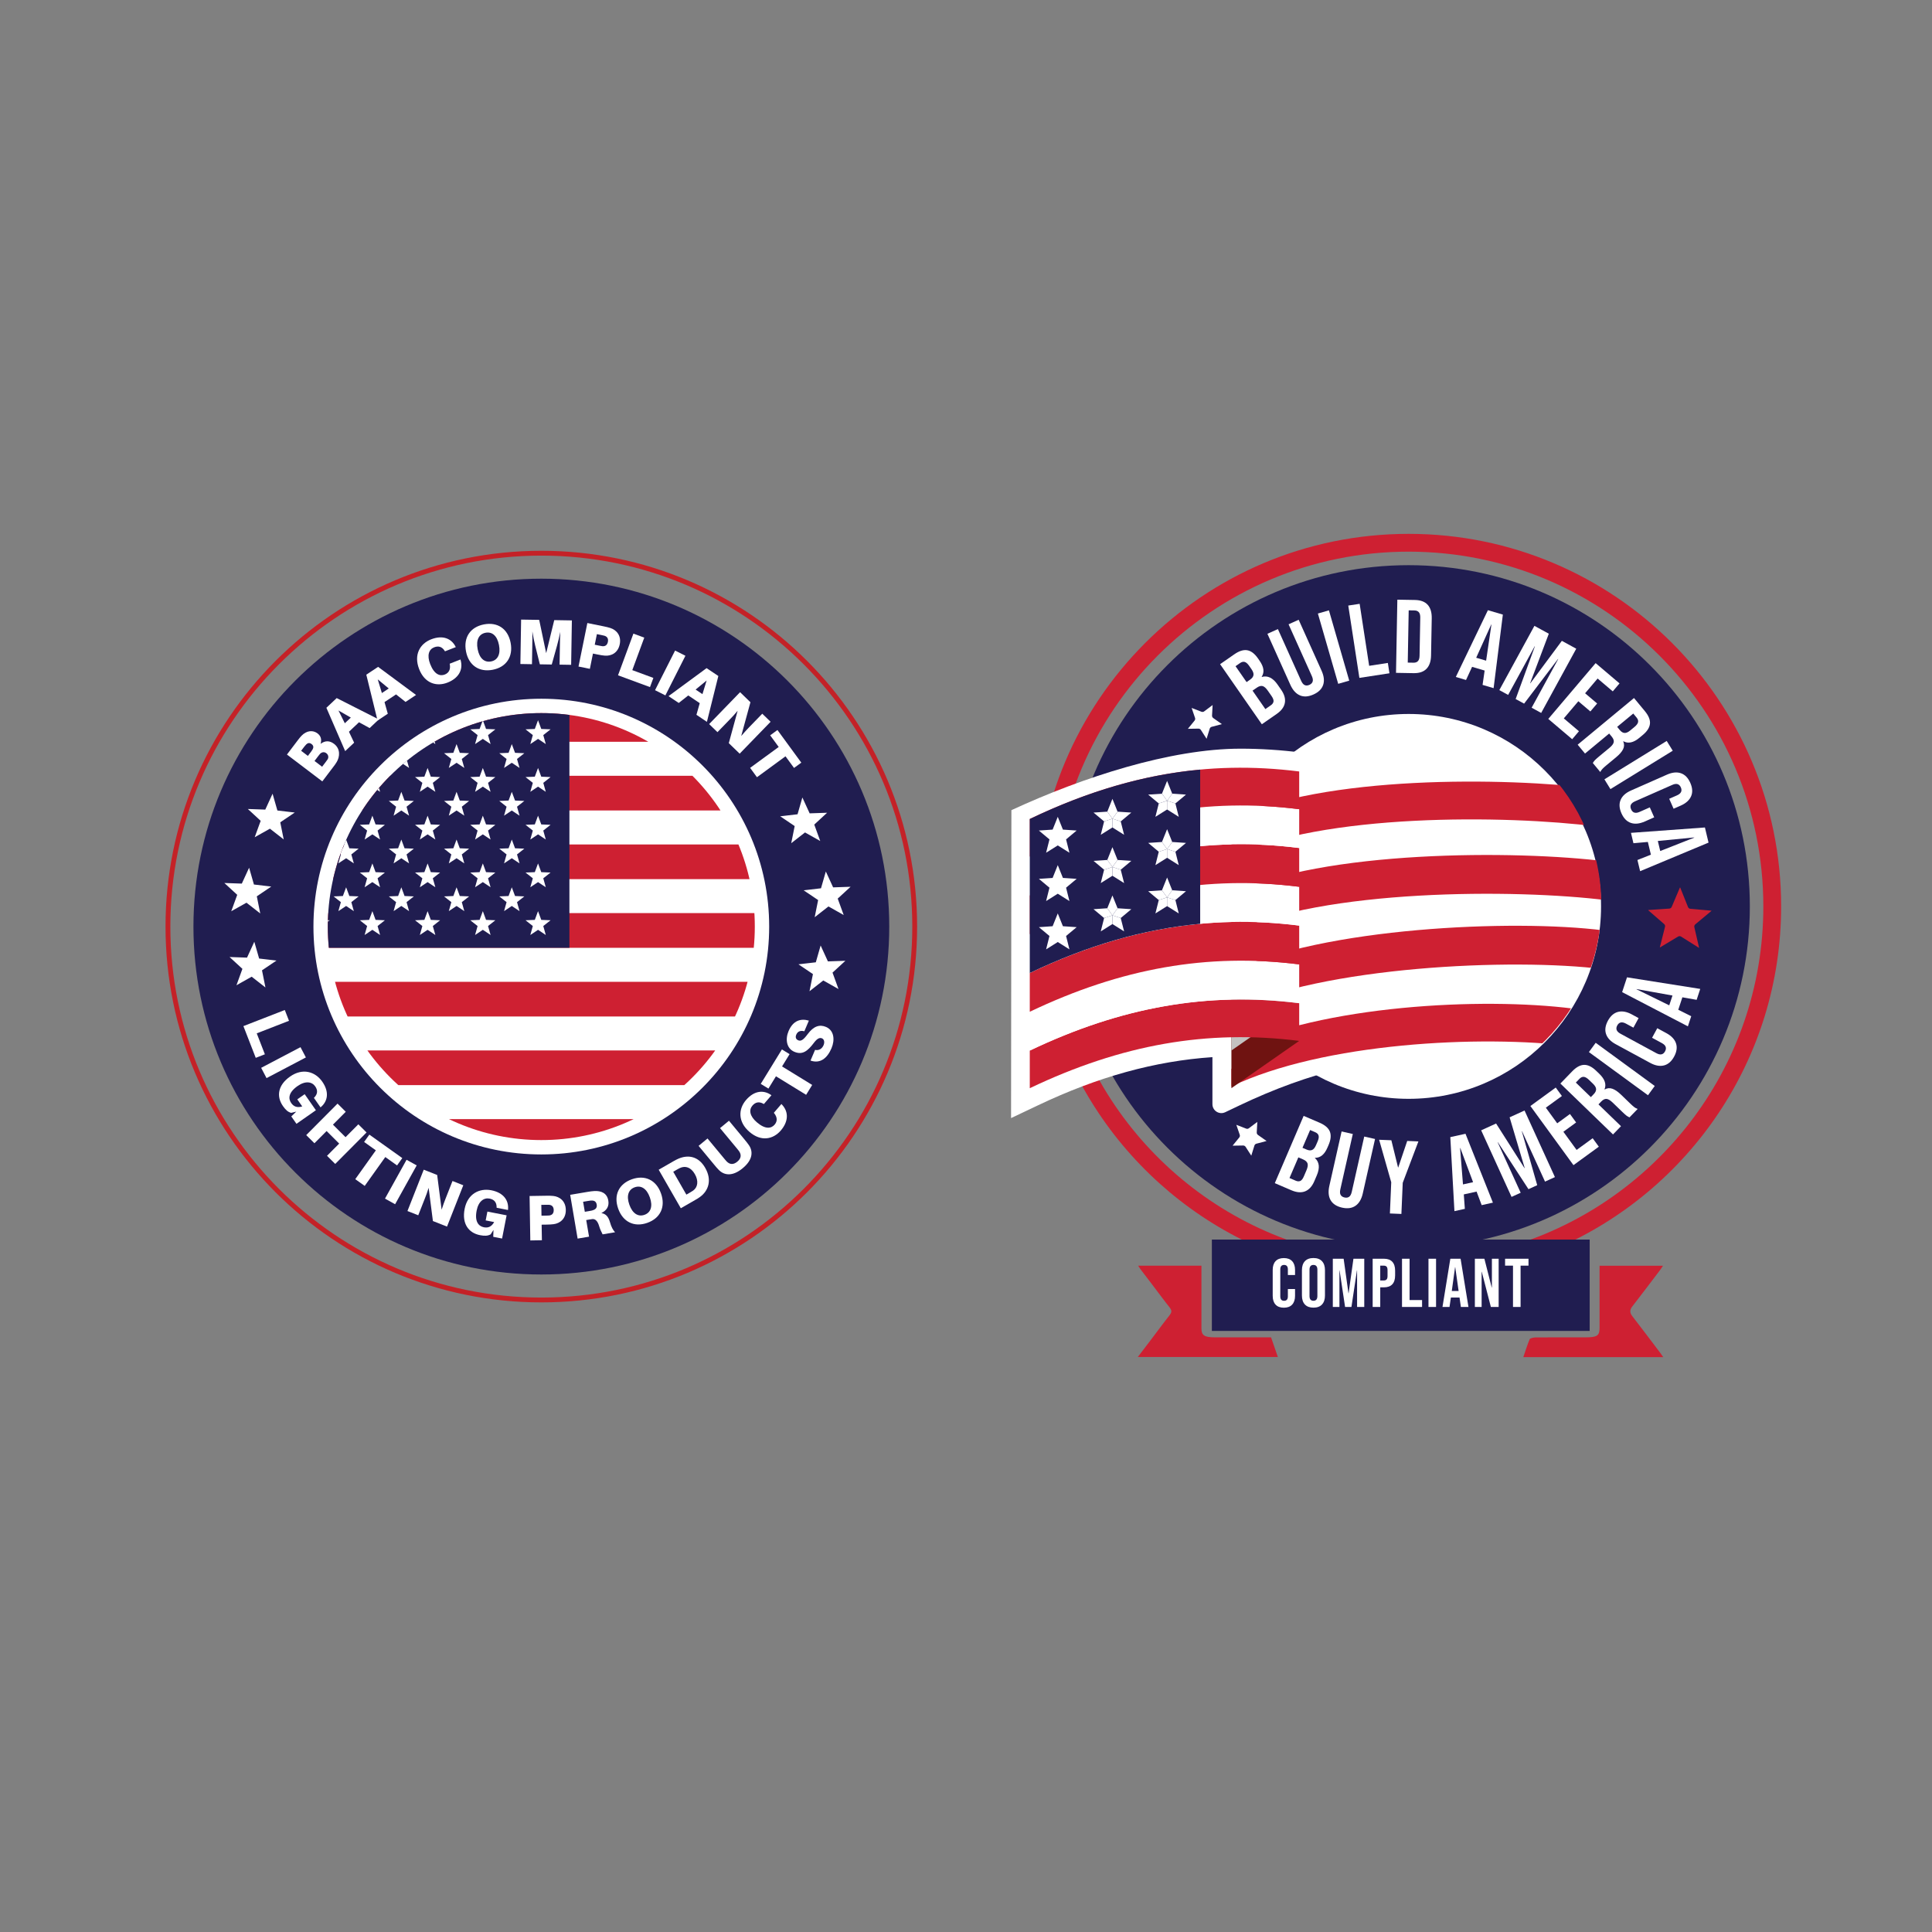 <?xml version="1.0" encoding="UTF-8"?>
<svg xmlns="http://www.w3.org/2000/svg" version="1.1" xmlns:xlink="http://www.w3.org/1999/xlink" viewBox="0 0 800 800">
  <rect x="0" y="0" width="800" height="800" fill="#808080" stroke="none"/>
  <defs>
    <style>
      .cls-1, .cls-2 {
        fill: #ce2032;
      }

      .cls-1, .cls-3, .cls-4, .cls-5 {
        fill-rule: evenodd;
      }

      .cls-6, .cls-3 {
        fill: #fff;
      }

      .cls-7 {
        clip-path: url(#clippath-1);
      }

      .cls-4, .cls-8 {
        fill: #201d50;
      }

      .cls-9 {
        clip-rule: evenodd;
      }

      .cls-9, .cls-5 {
        fill: none;
      }

      .cls-5 {
        stroke: url(#radial-gradient);
        stroke-miterlimit: 10;
        stroke-width: 2px;
      }

      .cls-10 {
        fill: #c4c2c1;
      }

      .cls-11 {
        fill: #6f1311;
      }

      .cls-12 {
        clip-path: url(#clippath);
      }
    </style>
    <clipPath id="clippath">
      <path class="cls-9" d="M663.07,374.63c0,44.01-35.68,79.68-79.68,79.68-15.72,0-64.81,6.17-77.15-1.69-7.4-4.71,20.47-21.32,14.99-28.13-10.96-13.65-17.52-30.99-17.52-49.86,0-44.01,35.68-79.68,79.68-79.68s79.68,35.67,79.68,79.68Z"/>
    </clipPath>
    <radialGradient id="radial-gradient" cx="224.15" cy="383.68" fx="224.15" fy="383.68" r="155.61" gradientUnits="userSpaceOnUse">
      <stop offset="0" stop-color="#ef6b5a"/>
      <stop offset=".58" stop-color="#d43d3a"/>
      <stop offset="1" stop-color="#c42127"/>
    </radialGradient>
    <clipPath id="clippath-1">
      <path class="cls-9" d="M312.55,383.68c0,48.82-39.58,88.4-88.4,88.4s-88.41-39.58-88.41-88.4,39.58-88.4,88.41-88.4,88.4,39.58,88.4,88.4Z"/>
    </clipPath>
  </defs>
  <!-- Generator: Adobe Illustrator 28.7.3, SVG Export Plug-In . SVG Version: 1.2.0 Build 164)  -->
  <g>
    <g id="Layer_1">
      <g>
        <g>
          <rect class="cls-6" x="502.48" y="514.26" width="154.76" height="35.19"/>
          <g>
            <path class="cls-1" d="M583.28,221.06c-85.19,0-154.26,69.06-154.26,154.26,0,63.35,38.19,117.78,92.8,141.52h22.01c-61.97-17.23-107.45-74.07-107.45-141.52,0-81.13,65.77-146.89,146.89-146.89s146.89,65.76,146.89,146.89c0,67.46-45.48,124.29-107.44,141.52h22.01c54.61-23.75,92.8-78.18,92.8-141.52,0-85.19-69.06-154.26-154.25-154.26Z"/>
            <path class="cls-4" d="M724.57,375.32c0,78.03-63.26,141.29-141.29,141.29s-141.29-63.26-141.29-141.29,63.26-141.29,141.29-141.29,141.29,63.26,141.29,141.29Z"/>
            <path class="cls-3" d="M662.96,375.32c0,44.01-35.68,79.68-79.68,79.68s-79.68-35.67-79.68-79.68,35.68-79.68,79.68-79.68,79.68,35.67,79.68,79.68Z"/>
            <g>
              <path class="cls-6" d="M505.22,275.02l5.9-4.1c2.01-1.4,3.81-1.95,5.38-1.66,1.57.29,3.04,1.41,4.39,3.36l.69,1c.89,1.28,1.41,2.47,1.55,3.56.15,1.09-.09,2.11-.69,3.06l.05.07c2.4-.69,4.58.37,6.52,3.16l1.48,2.13c1.33,1.92,1.85,3.73,1.54,5.44-.31,1.71-1.43,3.24-3.38,4.59l-6.15,4.27-17.29-24.88ZM517.7,281.37c.78-.54,1.23-1.15,1.34-1.83.11-.67-.16-1.49-.82-2.43l-.96-1.39c-.63-.9-1.24-1.44-1.84-1.62-.6-.18-1.24-.03-1.93.45l-1.88,1.31,4.57,6.58,1.53-1.06ZM526.19,292.07c.69-.48,1.07-1.01,1.15-1.61.08-.6-.2-1.35-.82-2.25l-1.51-2.17c-.79-1.14-1.53-1.79-2.23-1.96-.7-.17-1.49.06-2.39.69l-1.74,1.21,5.31,7.64,2.24-1.56Z"/>
              <path class="cls-6" d="M538.26,287.93c-1.64-.7-2.97-2.17-3.97-4.41l-9.48-21.08,4.34-1.95,9.62,21.4c.43.95.92,1.55,1.5,1.8.57.25,1.21.21,1.92-.1.71-.32,1.16-.78,1.35-1.37.19-.59.08-1.36-.35-2.31l-9.62-21.4,4.18-1.88,9.48,21.08c1.01,2.24,1.23,4.2.66,5.9-.57,1.69-1.9,3.02-4.01,3.96-2.11.95-3.98,1.07-5.62.37Z"/>
              <path class="cls-6" d="M545.71,254.05l4.57-1.32,8.41,29.11-4.57,1.32-8.41-29.11Z"/>
              <path class="cls-6" d="M558.29,250.75l4.71-.72,3.94,25.67,7.74-1.19.66,4.28-12.45,1.91-4.6-29.95Z"/>
              <path class="cls-6" d="M578.62,248.31l7.27.13c2.37.04,4.13.71,5.29,2,1.16,1.29,1.72,3.16,1.67,5.62l-.28,15.32c-.04,2.45-.67,4.3-1.88,5.55-1.21,1.25-2.99,1.85-5.36,1.81l-7.27-.13.55-30.29ZM585.33,274.41c.78.01,1.38-.21,1.81-.66.43-.45.65-1.2.67-2.24l.29-15.75c.02-1.04-.18-1.79-.59-2.26-.41-.47-1-.71-1.78-.73l-2.42-.04-.39,21.64,2.42.04Z"/>
              <path class="cls-6" d="M616.11,252.67l6.19,1.82-3.83,30.46-4.57-1.35.87-6.02-.02.08-5.19-1.53-2.51,5.44-4.23-1.25,13.3-27.67ZM615.37,273.57l2.2-14.97-.08-.02-6.23,13.78,4.11,1.21Z"/>
              <path class="cls-6" d="M635.37,259.15l5.96,3.26-7.73,20.49.08.04,13.05-17.58,5.96,3.26-14.52,26.59-3.95-2.16,10.99-20.13-.08-.04-14.03,18.48-3.5-1.91,7.96-21.79-.08-.04-10.99,20.13-3.65-1.99,14.52-26.59Z"/>
              <path class="cls-6" d="M660.71,274.58l9.9,8.4-2.8,3.3-6.27-5.32-5.18,6.11,4.98,4.23-2.8,3.3-4.98-4.23-6.02,7.1,6.27,5.32-2.8,3.3-9.9-8.4,19.6-23.1Z"/>
              <path class="cls-6" d="M676.6,289.03l4.5,5.43c1.56,1.89,2.27,3.63,2.11,5.22-.16,1.59-1.15,3.15-2.97,4.66l-1.43,1.19c-2.42,2.01-4.62,2.48-6.59,1.41l-.07.06c.47,1.11.45,2.19-.07,3.24-.52,1.05-1.47,2.14-2.84,3.28l-4.1,3.4c-.67.55-1.19,1.02-1.56,1.41-.38.39-.69.83-.94,1.34l-3.09-3.73c.27-.45.55-.83.85-1.15.3-.32.88-.84,1.74-1.56l4.27-3.54c1.07-.88,1.67-1.67,1.8-2.37.14-.69-.14-1.46-.84-2.31l-1.05-1.27-10,8.29-3.04-3.67,23.33-19.33ZM670.74,302.32c.61.73,1.25,1.13,1.93,1.18.68.05,1.47-.29,2.36-1.02l1.8-1.49c.84-.7,1.33-1.36,1.46-1.97.13-.61-.07-1.24-.61-1.89l-1.38-1.67-6.67,5.52,1.1,1.33Z"/>
              <path class="cls-6" d="M690.15,306.81l2.5,4.05-25.8,15.89-2.5-4.05,25.8-15.89Z"/>
              <path class="cls-6" d="M671.08,331.18c.7-1.62,2.14-2.91,4.31-3.86l14.89-6.57c2.16-.95,4.08-1.15,5.75-.57,1.67.57,2.97,1.9,3.89,3.99.92,2.09,1.03,3.94.32,5.56-.71,1.62-2.14,2.91-4.31,3.86l-2.93,1.29-1.82-4.12,3.21-1.41c1.72-.76,2.25-1.86,1.61-3.31-.64-1.45-1.82-1.8-3.53-1.04l-15.49,6.83c-1.69.75-2.22,1.84-1.57,3.3.64,1.45,1.81,1.81,3.5,1.06l4.24-1.87,1.82,4.12-3.92,1.73c-2.17.95-4.08,1.15-5.76.57-1.67-.57-2.97-1.9-3.89-3.99-.92-2.09-1.03-3.94-.32-5.56Z"/>
              <path class="cls-6" d="M705.97,342.64l1.5,6.27-28.33,11.83-1.11-4.63,5.65-2.24-.08.02-1.26-5.26-5.97.53-1.02-4.29,30.62-2.23ZM687.47,352.39l14.07-5.54-.02-.08-15.05,1.46,1,4.17Z"/>
            </g>
            <g>
              <path class="cls-6" d="M539.81,462.06l6.6,2.83c2.25.97,3.67,2.2,4.26,3.69.58,1.49.41,3.32-.52,5.5l-.48,1.11c-.61,1.43-1.35,2.5-2.2,3.2-.85.7-1.84,1.05-2.96,1.04l-.03.08c1.86,1.68,2.11,4.08.77,7.21l-1.02,2.39c-.92,2.15-2.19,3.54-3.8,4.19-1.61.64-3.5.5-5.68-.43l-6.88-2.95,11.94-27.85ZM536.46,488.88c.77.33,1.43.37,1.97.12.55-.25,1.04-.88,1.47-1.89l1.04-2.43c.55-1.27.71-2.25.48-2.93-.23-.68-.84-1.23-1.85-1.67l-1.95-.84-3.67,8.55,2.51,1.08ZM541.04,476.01c.88.38,1.63.43,2.26.17.63-.26,1.17-.92,1.63-1.99l.67-1.55c.43-1.01.57-1.81.4-2.42-.16-.6-.63-1.07-1.4-1.4l-2.11-.9-3.16,7.36,1.71.73Z"/>
              <path class="cls-6" d="M550.98,496.97c-.89-1.55-1.07-3.52-.53-5.91l5.08-22.55,4.64,1.05-5.16,22.89c-.23,1.01-.19,1.79.12,2.33.31.54.84.9,1.6,1.07.76.17,1.39.08,1.9-.28.51-.36.88-1.04,1.11-2.06l5.16-22.89,4.48,1.01-5.08,22.55c-.54,2.39-1.55,4.1-3.02,5.11-1.47,1.01-3.33,1.27-5.58.76-2.25-.51-3.82-1.54-4.72-3.08Z"/>
              <path class="cls-6" d="M576.09,489.58l-5.02-17.63,5.06.21,2.77,11.25h.09s3.71-10.97,3.71-10.97l4.63.2-6.49,17.14-.55,12.89-4.76-.2.55-12.89Z"/>
              <path class="cls-6" d="M600.53,470.86l6.3-1.39,11.35,28.52-4.65,1.03-2.14-5.69.02.08-5.28,1.17.43,5.98-4.31.95-1.71-30.65ZM609.97,489.52l-5.3-14.17-.08.02,1.2,15.07,4.18-.92Z"/>
              <path class="cls-6" d="M613.32,468.04l6.18-2.82,11.76,18.47.08-.04-6.24-20.99,6.18-2.82,12.58,27.57-4.1,1.87-9.52-20.87-.08.04,6.37,22.31-3.62,1.65-12.67-19.43-.08.04,9.52,20.87-3.78,1.72-12.58-27.57Z"/>
              <path class="cls-6" d="M633.7,457.98l10.5-7.65,2.55,3.5-6.65,4.84,4.71,6.47,5.28-3.85,2.55,3.5-5.28,3.85,5.48,7.52,6.65-4.84,2.55,3.5-10.5,7.64-17.84-24.49Z"/>
              <path class="cls-6" d="M646.11,448.68l4.91-5.07c1.7-1.76,3.36-2.65,4.96-2.67,1.6-.02,3.25.8,4.95,2.44l1.34,1.29c2.26,2.19,2.97,4.32,2.13,6.39l.06.06c1.05-.59,2.13-.68,3.23-.28,1.1.4,2.29,1.22,3.58,2.47l3.83,3.7c.62.6,1.15,1.07,1.57,1.4.42.33.9.59,1.44.79l-3.37,3.48c-.47-.22-.89-.45-1.24-.71-.35-.26-.93-.78-1.74-1.56l-3.98-3.85c-1-.96-1.85-1.47-2.55-1.53-.71-.06-1.44.3-2.2,1.09l-1.14,1.18,9.33,9.03-3.31,3.42-21.78-21.07ZM659.95,453.04c.66-.68.98-1.37.96-2.05-.02-.68-.45-1.43-1.28-2.23l-1.68-1.62c-.79-.76-1.49-1.17-2.12-1.24-.62-.06-1.23.21-1.81.81l-1.5,1.56,6.22,6.02,1.2-1.24Z"/>
              <path class="cls-6" d="M657.93,435.64l2.81-3.84,24.46,17.88-2.81,3.84-24.46-17.88Z"/>
              <path class="cls-6" d="M689.01,441.17c-1.71.43-3.61.09-5.69-1.04l-14.31-7.76c-2.08-1.13-3.41-2.53-3.98-4.2-.57-1.67-.31-3.51.77-5.51,1.09-2,2.49-3.22,4.2-3.66,1.71-.43,3.61-.09,5.69,1.04l2.82,1.53-2.15,3.96-3.08-1.67c-1.65-.89-2.85-.64-3.61.75-.76,1.4-.31,2.54,1.34,3.43l14.88,8.07c1.62.88,2.81.62,3.57-.77.76-1.39.32-2.53-1.3-3.41l-4.07-2.21,2.15-3.96,3.77,2.04c2.08,1.13,3.41,2.53,3.98,4.2.57,1.67.31,3.51-.77,5.51-1.09,2-2.49,3.22-4.2,3.66Z"/>
              <path class="cls-6" d="M671.69,410.82l2.02-6.13,30.32,4.8-1.49,4.52-5.99-1.06.08.03-1.69,5.14,5.36,2.68-1.38,4.19-27.23-14.17ZM692.55,412.23l-14.89-2.68-.03.08,13.57,6.66,1.34-4.07Z"/>
            </g>
            <path class="cls-2" d="M703.44,392.44l-7.35-4.62c-.38-.24-.85-.24-1.23-.01l-7.44,4.47c-.05.03-.12-.02-.1-.08l2.12-8.41c.11-.43-.03-.88-.37-1.17l-6.55-5.69s-.02-.12.04-.12l8.66-.58c.44-.03.83-.31,1-.71l3.39-7.99c.02-.06.1-.06.13,0l3.23,8.06c.16.41.55.7.99.73l8.65.76c.06,0,.08.08.04.12l-6.67,5.56c-.34.28-.49.74-.39,1.17l1.95,8.46c.01.06-.05.11-.1.07Z"/>
            <path class="cls-6" d="M488.21,334.86l-4.51-.97c-.4-.09-.81.04-1.09.33l-3.22,3.31-.47-4.6c-.04-.4-.29-.76-.65-.94l-4.15-2.03,4.23-1.87c.37-.16.63-.51.69-.91l.65-4.57,3.08,3.44c.27.3.68.44,1.08.37l4.55-.79-2.32,3.99c-.2.35-.21.78-.02,1.14l2.16,4.08Z"/>
            <path class="cls-6" d="M518.14,478.54l-2.37-3.67c-.22-.34-.6-.54-1.01-.54l-4.37.07,2.76-3.39c.26-.31.33-.74.2-1.12l-1.41-4.13,4.07,1.58c.38.15.81.09,1.13-.16l3.49-2.62-.24,4.36c-.02.4.17.79.5,1.03l3.57,2.51-4.22,1.12c-.39.1-.7.4-.82.79l-1.29,4.17Z"/>
            <path class="cls-6" d="M499.63,305.92l-2.37-3.67c-.22-.34-.6-.54-1.01-.54l-4.37.07,2.76-3.39c.26-.31.33-.74.2-1.12l-1.41-4.13,4.07,1.58c.38.15.81.09,1.13-.16l3.49-2.62-.24,4.36c-.02.4.17.79.5,1.03l3.57,2.51-4.22,1.12c-.39.1-.7.4-.82.79l-1.29,4.17Z"/>
            <path class="cls-6" d="M621.47,438.94v-127.41c-8.17-.99-16.33-1.51-24.26-1.51-17.16,0-34.18,2.34-51.36,7.09v-.03c0-2.62-1.95-4.83-4.54-5.15l-2.35-.3c-8.5-1.07-16.99-1.62-25.24-1.62-29.02,0-65.23,11.74-94.92,25.46l-.14,127.51,11.15-5.29c24.69-11.78,48.44-18.34,72.23-19.95v19.47c0,2.72,2.83,4.51,5.29,3.34l5.98-2.85c28.74-13.7,56.19-20.36,83.92-20.36,7.59,0,15.42.5,23.27,1.48l.98.12Z"/>
            <g class="cls-12">
              <path class="cls-2" d="M651.25,417.62v15.6c-38.04-4.77-103.31-1.48-141.35,16.66v-15.57c37.84-18.08,103.51-21.47,141.35-16.69Z"/>
              <path class="cls-2" d="M663.94,385.25v16.06c-37.84-4.76-116.19-1.15-154.03,16.93v-16.06c37.84-18.07,116.19-21.7,154.03-16.93Z"/>
              <path class="cls-2" d="M665.3,356.71v16.06c-37.84-4.77-117.55-4.73-155.39,13.34v-16.06c37.84-18.07,117.55-18.12,155.39-13.34Z"/>
              <path class="cls-2" d="M661.22,326.6v15.62c-37.84-4.77-113.47-5.61-151.31,12.47v-15.57c38.06-18.22,113.28-17.32,151.31-12.53Z"/>
            </g>
            <polygon class="cls-11" points="537.97 431.01 509.9 450.59 509.9 427.26 529.07 423.76 537.97 431.01"/>
            <polygon class="cls-10" points="537.97 415.41 509.9 434.99 509.9 411.66 529.07 408.16 537.97 415.41"/>
            <path class="cls-2" d="M537.97,415.41v15.6c-38.04-4.77-73.53,1.45-111.56,19.59v-15.57c37.84-18.08,73.72-24.39,111.56-19.62Z"/>
            <path class="cls-6" d="M537.97,399.33v16.07c-37.84-4.77-73.72,1.53-111.56,19.62v-16.07c37.84-18.07,73.72-24.38,111.56-19.62Z"/>
            <path class="cls-2" d="M537.97,383.27v16.06c-37.84-4.76-73.72,1.54-111.56,19.62v-16.06c37.84-18.07,73.72-24.39,111.56-19.62Z"/>
            <path class="cls-6" d="M537.97,367.2v16.06c-37.84-4.77-73.72,1.54-111.56,19.62v-16.06c37.84-18.07,73.72-24.39,111.56-19.62Z"/>
            <path class="cls-2" d="M537.97,351.14v16.06c-37.84-4.77-73.72,1.54-111.56,19.62v-16.06c37.84-18.07,73.72-24.39,111.56-19.62Z"/>
            <path class="cls-6" d="M537.97,335.08v16.06c-37.84-4.77-73.72,1.54-111.56,19.62v-16.06c37.84-18.08,73.72-24.39,111.56-19.62Z"/>
            <path class="cls-2" d="M537.97,319.45v15.62c-37.84-4.77-73.72,1.53-111.56,19.62v-15.57c38.06-18.22,73.53-24.47,111.56-19.67Z"/>
            <path class="cls-8" d="M496.97,318.68c-23.35,2.16-46.44,8.9-70.56,20.45v63.76c23.98-11.45,47.16-18.18,70.56-20.36v-63.85Z"/>
            <g>
              <polygon class="cls-6" points="438 346.45 438.9 345.22 440.13 343.52 438 338.23 435.87 343.52 437.37 345.58 435.87 343.52 430.18 343.91 434.56 347.57 436.97 346.79 434.56 347.57 433.17 353.1 438 350.07 438 346.45 438 350.07 442.83 353.1 441.44 347.57 438 346.45 441.44 347.57 445.82 343.91 440.13 343.52 438 346.45"/>
              <polygon class="cls-6" points="438 366.45 438.9 365.22 440.13 363.53 438 358.23 435.87 363.53 437.32 365.52 435.87 363.53 430.18 363.91 434.56 367.57 436.88 366.82 434.56 367.57 433.17 373.11 438 370.07 438 366.45 438 370.07 442.83 373.11 441.44 367.57 438 366.45 441.44 367.57 445.82 363.91 440.13 363.53 438 366.45"/>
              <polygon class="cls-6" points="445.82 383.92 440.13 383.53 438 386.46 438.9 385.23 440.13 383.53 438 378.23 435.87 383.53 437.37 385.59 435.87 383.53 430.18 383.92 434.56 387.57 436.97 386.79 434.56 387.57 433.17 393.11 438 390.07 438 386.46 438 390.07 442.83 393.11 441.44 387.57 438 386.46 441.44 387.57 445.82 383.92"/>
              <polygon class="cls-6" points="460.63 330.79 458.51 336.09 460.63 339.01 462.76 336.09 460.63 330.79"/>
              <polygon class="cls-6" points="465.47 345.67 464.07 340.13 460.63 339.01 460.63 342.63 465.47 345.67"/>
              <polygon class="cls-6" points="452.81 336.47 457.19 340.13 460.63 339.01 458.51 336.09 452.81 336.47"/>
              <polygon class="cls-6" points="455.8 345.67 460.63 342.63 460.63 339.01 457.19 340.13 455.8 345.67"/>
              <polygon class="cls-6" points="460.63 339.01 464.07 340.13 468.45 336.47 462.76 336.09 460.63 339.01"/>
              <polygon class="cls-6" points="460.63 350.79 458.51 356.09 460.63 359.01 462.76 356.09 460.63 350.79"/>
              <polygon class="cls-6" points="465.47 365.67 464.07 360.13 460.63 359.01 460.63 362.63 465.47 365.67"/>
              <polygon class="cls-6" points="452.81 356.47 457.19 360.13 460.63 359.01 458.51 356.09 452.81 356.47"/>
              <polygon class="cls-6" points="455.8 365.67 460.63 362.63 460.63 359.01 457.19 360.13 455.8 365.67"/>
              <polygon class="cls-6" points="460.63 359.01 464.07 360.13 468.45 356.47 462.76 356.09 460.63 359.01"/>
              <polygon class="cls-6" points="468.45 376.48 462.76 376.09 460.63 379.02 464.07 380.14 468.45 376.48"/>
              <polygon class="cls-6" points="460.63 370.79 458.51 376.09 460.63 379.02 462.76 376.09 460.63 370.79"/>
              <polygon class="cls-6" points="465.47 385.67 464.07 380.14 460.63 379.02 460.63 382.63 465.47 385.67"/>
              <polygon class="cls-6" points="452.81 376.48 457.19 380.14 460.63 379.02 458.51 376.09 452.81 376.48"/>
              <polygon class="cls-6" points="455.8 385.67 460.63 382.63 460.63 379.02 457.19 380.14 455.8 385.67"/>
              <polygon class="cls-6" points="483.27 331.57 481.14 328.65 475.44 329.03 479.82 332.69 483.27 331.57"/>
              <polygon class="cls-6" points="488.1 338.23 488.1 338.23 488.1 338.23 486.71 332.69 483.27 331.57 483.27 335.19 488.1 338.23"/>
              <polygon class="cls-6" points="483.27 323.35 481.14 328.65 483.27 331.57 485.39 328.65 483.27 323.35"/>
              <polygon class="cls-6" points="478.43 338.23 478.43 338.23 478.43 338.23 483.27 335.19 483.27 331.57 479.82 332.69 478.43 338.23"/>
              <polygon class="cls-6" points="491.09 329.03 485.39 328.65 483.27 331.57 486.71 332.69 491.09 329.03"/>
              <polygon class="cls-6" points="488.1 358.23 488.1 358.23 488.1 358.23 486.71 352.69 483.27 351.58 483.27 355.19 488.1 358.23"/>
              <polygon class="cls-6" points="483.27 343.35 481.14 348.65 483.27 351.58 485.39 348.65 483.27 343.35"/>
              <polygon class="cls-6" points="475.44 349.03 479.82 352.69 483.27 351.58 481.14 348.65 475.44 349.03"/>
              <polygon class="cls-6" points="478.43 358.23 478.43 358.23 478.43 358.23 483.27 355.19 483.27 351.58 479.82 352.69 478.43 358.23"/>
              <polygon class="cls-6" points="483.27 351.58 486.71 352.69 491.09 349.03 485.39 348.65 483.27 351.58"/>
              <polygon class="cls-6" points="488.1 378.23 488.1 378.23 488.1 378.23 488.1 378.23 486.71 372.7 483.27 371.58 483.27 375.2 488.1 378.23"/>
              <polygon class="cls-6" points="475.44 369.04 479.82 372.7 483.27 371.58 481.14 368.65 475.44 369.04"/>
              <polygon class="cls-6" points="478.43 378.23 478.43 378.23 478.43 378.23 483.27 375.2 483.27 371.58 479.82 372.7 478.43 378.23"/>
              <polygon class="cls-6" points="483.27 363.35 483.27 363.35 481.14 368.65 483.27 371.58 485.39 368.65 483.27 363.35"/>
              <polygon class="cls-6" points="491.09 369.04 485.39 368.65 483.27 371.58 486.71 372.7 491.09 369.04"/>
            </g>
            <g>
              <path class="cls-2" d="M688.71,561.97h-57.94c.88-2.56,1.62-5.03,2.64-7.45.15-.37,1.56-.71,2.39-.72,6.88-.06,13.75-.03,20.63-.03,4.88,0,5.9-.67,5.91-3.85,0-7.97,0-15.93,0-23.9,0-.6,0-1.21,0-1.91h26.27c-.45.66-.78,1.22-1.19,1.76-3.83,5.04-7.63,10.1-11.53,15.11-1.08,1.39-1.08,2.61,0,4,3.94,5.07,7.76,10.18,11.63,15.28.37.49.7,1,1.19,1.71Z"/>
              <path class="cls-2" d="M471.14,561.9c3.44-4.53,6.82-8.88,10.07-13.29,5.11-6.91,5.08-4.36.02-11.22-2.88-3.91-5.91-7.77-8.85-11.66-.37-.49-.67-1-1.09-1.63h26.2c0,.69,0,1.3,0,1.9,0,8.03,0,16.05,0,24.08,0,2.89,1.22,3.69,5.69,3.69,7.65.01,15.29,0,23.14,0,.94,2.71,1.84,5.33,2.81,8.12h-57.99Z"/>
            </g>
            <g>
              <path class="cls-8" d="M573.01,524.07h-1.48v6.14h1.48c.51,0,.9-.14,1.16-.43.26-.29.38-.77.38-1.45v-2.37c0-.68-.13-1.17-.38-1.45-.26-.29-.64-.43-1.16-.43Z"/>
              <path class="cls-8" d="M543.87,523.78c-1.09,0-1.63.66-1.63,1.97v10.9c0,1.31.54,1.97,1.63,1.97s1.63-.66,1.63-1.97v-10.9c0-1.31-.54-1.97-1.63-1.97Z"/>
              <polygon class="cls-8" points="602.52 524.69 601.15 534.57 603.98 534.57 602.58 524.69 602.52 524.69"/>
              <path class="cls-8" d="M501.81,513.27v37.83h156.44v-37.83h-156.44ZM536.25,527.95h-2.97v-2.31c0-1.24-.52-1.86-1.57-1.86s-1.57.62-1.57,1.86v11.16c0,1.22.52,1.83,1.57,1.83s1.57-.61,1.57-1.83v-3.05h2.97v2.83c0,1.56-.4,2.77-1.19,3.62-.79.86-1.93,1.29-3.44,1.29s-2.65-.43-3.44-1.29c-.79-.85-1.18-2.06-1.18-3.62v-10.73c0-1.56.39-2.77,1.18-3.62.79-.86,1.94-1.29,3.44-1.29s2.65.43,3.44,1.29c.79.85,1.19,2.06,1.19,3.62v2.11ZM548.64,536.45c0,1.6-.41,2.83-1.23,3.71-.82.88-2,1.31-3.54,1.31s-2.72-.44-3.54-1.31c-.82-.88-1.23-2.11-1.23-3.71v-10.51c0-1.6.41-2.83,1.23-3.71.82-.87,2-1.31,3.54-1.31s2.72.44,3.54,1.31c.82.88,1.23,2.11,1.23,3.71v10.51ZM564.91,541.19h-2.97v-15.13h-.06l-2.28,15.13h-2.63l-2.28-15.13h-.06v15.13h-2.74v-19.98h4.48l2,14.3h.06l2-14.3h4.48v19.98ZM577.69,528.12c0,1.62-.39,2.85-1.17,3.68-.78.84-1.95,1.26-3.51,1.26h-1.48v8.13h-3.14v-19.98h4.62c1.56,0,2.73.42,3.51,1.26.78.84,1.17,2.07,1.17,3.68v1.97ZM588.85,541.19h-8.31v-19.98h3.14v17.12h5.17v2.86ZM594.64,541.19h-3.14v-19.98h3.14v19.98ZM604.92,541.19l-.57-3.97v.06h-3.57l-.57,3.91h-2.91l3.25-19.98h4.25l3.26,19.98h-3.14ZM620.56,541.19h-3.22l-3.77-14.58h-.06v14.58h-2.8v-19.98h3.94l3.05,11.96h.06v-11.96h2.8v19.98ZM632.92,524.07h-3.28v17.12h-3.14v-17.12h-3.28v-2.86h9.7v2.86Z"/>
            </g>
          </g>
        </g>
        <g>
          <path class="cls-5" d="M378.76,383.68c0,85.39-69.22,154.61-154.61,154.61s-154.61-69.22-154.61-154.61,69.22-154.61,154.61-154.61,154.61,69.22,154.61,154.61Z"/>
          <path class="cls-4" d="M368.22,383.68c0,79.56-64.5,144.06-144.06,144.06s-144.06-64.5-144.06-144.06,64.5-144.06,144.06-144.06,144.06,64.5,144.06,144.06Z"/>
          <path class="cls-3" d="M318.5,383.68c0,52.11-42.24,94.35-94.35,94.35s-94.36-42.24-94.36-94.35,42.25-94.35,94.36-94.35,94.35,42.24,94.35,94.35Z"/>
          <polygon class="cls-6" points="114.49 397.75 112.85 397.56 107.3 396.91 105.76 391.54 105.3 389.96 104.62 391.46 102.29 396.53 96.71 396.34 95.06 396.28 96.27 397.4 100.38 401.18 98.47 406.43 97.91 407.98 99.34 407.17 104.21 404.43 108.61 407.87 109.91 408.89 109.59 407.27 108.49 401.79 113.12 398.67 114.49 397.75"/>
          <polygon class="cls-6" points="112.33 367.1 110.69 366.91 105.15 366.26 103.61 360.9 103.15 359.31 102.46 360.81 100.13 365.88 94.56 365.69 92.9 365.63 94.12 366.75 98.23 370.53 96.32 375.78 95.75 377.33 97.19 376.52 102.06 373.79 106.46 377.22 107.76 378.24 107.44 376.62 106.34 371.15 110.97 368.02 112.33 367.1"/>
          <polygon class="cls-6" points="122.05 336.45 120.41 336.26 114.86 335.61 113.32 330.25 112.87 328.66 112.18 330.16 109.85 335.24 104.27 335.04 102.62 334.99 103.84 336.1 107.94 339.89 106.03 345.13 105.47 346.68 106.91 345.87 111.77 343.14 116.18 346.57 117.48 347.59 117.15 345.97 116.05 340.5 120.68 337.38 122.05 336.45"/>
          <polygon class="cls-6" points="330.62 399.3 332.27 399.11 337.81 398.47 339.35 393.1 339.81 391.51 340.49 393.01 342.82 398.09 348.4 397.9 350.05 397.84 348.84 398.96 344.73 402.74 346.64 407.98 347.2 409.54 345.77 408.73 340.9 405.99 336.5 409.43 335.2 410.45 335.52 408.83 336.62 403.35 331.99 400.23 330.62 399.3"/>
          <polygon class="cls-6" points="332.78 368.66 334.42 368.47 339.96 367.82 341.5 362.45 341.96 360.87 342.65 362.37 344.98 367.44 350.55 367.25 352.21 367.19 350.99 368.31 346.88 372.09 348.79 377.34 349.36 378.89 347.92 378.08 343.05 375.34 338.65 378.78 337.35 379.8 337.67 378.18 338.77 372.7 334.14 369.58 332.78 368.66"/>
          <polygon class="cls-6" points="323.06 338.01 324.7 337.82 330.25 337.17 331.79 331.81 332.24 330.22 332.93 331.72 335.26 336.79 340.84 336.6 342.49 336.54 341.27 337.66 337.17 341.44 339.08 346.69 339.64 348.24 338.2 347.43 333.34 344.7 328.94 348.13 327.63 349.15 327.96 347.53 329.06 342.06 324.43 338.93 323.06 338.01"/>
          <g class="cls-7">
            <g>
              <g>
                <rect class="cls-6" x="95.45" y="295.05" width="229.02" height="181.6"/>
                <rect class="cls-2" x="95.45" y="292.79" width="229.02" height="14.36"/>
                <rect class="cls-2" x="95.45" y="321.23" width="229.02" height="14.36"/>
                <rect class="cls-2" x="95.45" y="349.67" width="229.02" height="14.36"/>
                <rect class="cls-2" x="95.45" y="378.1" width="229.02" height="14.36"/>
                <rect class="cls-2" x="95.45" y="406.54" width="229.02" height="14.36"/>
                <rect class="cls-2" x="95.45" y="434.97" width="229.02" height="14.36"/>
                <rect class="cls-2" x="95.45" y="463.41" width="229.02" height="14.36"/>
              </g>
              <g>
                <rect class="cls-8" x="95.45" y="292.79" width="140.33" height="99.67"/>
                <g>
                  <polygon class="cls-6" points="108.44 298.23 109.78 301.85 113.63 302 110.61 304.39 111.65 308.1 108.44 305.96 105.24 308.1 106.28 304.39 103.26 302 107.11 301.85 108.44 298.23"/>
                  <polygon class="cls-6" points="131.31 298.23 132.66 301.85 136.51 302 133.48 304.39 134.52 308.1 131.31 305.96 128.11 308.1 129.15 304.39 126.13 302 129.98 301.85 131.31 298.23"/>
                  <polygon class="cls-6" points="154.19 298.23 155.52 301.85 159.38 302 156.35 304.39 157.39 308.1 154.19 305.96 150.98 308.1 152.02 304.39 149 302 152.85 301.85 154.19 298.23"/>
                  <polygon class="cls-6" points="177.06 298.23 178.39 301.85 182.24 302 179.22 304.39 180.27 308.1 177.06 305.96 173.85 308.1 174.89 304.39 171.86 302 175.72 301.85 177.06 298.23"/>
                  <polygon class="cls-6" points="199.93 298.23 201.26 301.85 205.12 302 202.09 304.39 203.14 308.1 199.93 305.96 196.72 308.1 197.76 304.39 194.73 302 198.59 301.85 199.93 298.23"/>
                  <polygon class="cls-6" points="222.79 298.23 224.13 301.85 227.98 302 224.96 304.39 226 308.1 222.79 305.96 219.59 308.1 220.63 304.39 217.61 302 221.45 301.85 222.79 298.23"/>
                  <polygon class="cls-6" points="120.45 308.11 121.79 311.73 125.63 311.89 122.61 314.28 123.65 317.98 120.45 315.85 117.24 317.98 118.28 314.28 115.26 311.89 119.11 311.73 120.45 308.11"/>
                  <polygon class="cls-6" points="143.32 308.11 144.66 311.73 148.5 311.89 145.48 314.28 146.52 317.98 143.32 315.85 140.11 317.98 141.15 314.28 138.13 311.89 141.98 311.73 143.32 308.11"/>
                  <polygon class="cls-6" points="166.18 308.11 167.52 311.73 171.37 311.89 168.35 314.28 169.39 317.98 166.18 315.85 162.98 317.98 164.02 314.28 160.99 311.89 164.85 311.73 166.18 308.11"/>
                  <polygon class="cls-6" points="189.05 308.11 190.39 311.73 194.25 311.89 191.22 314.28 192.26 317.98 189.05 315.85 185.84 317.98 186.89 314.28 183.87 311.89 187.72 311.73 189.05 308.11"/>
                  <polygon class="cls-6" points="211.92 308.11 213.27 311.73 217.12 311.89 214.09 314.28 215.13 317.98 211.92 315.85 208.72 317.98 209.76 314.28 206.74 311.89 210.59 311.73 211.92 308.11"/>
                  <polygon class="cls-6" points="108.44 318 109.78 321.61 113.63 321.77 110.61 324.16 111.65 327.87 108.44 325.73 105.24 327.87 106.28 324.16 103.26 321.77 107.11 321.61 108.44 318"/>
                  <polygon class="cls-6" points="131.31 318 132.66 321.61 136.51 321.77 133.48 324.16 134.52 327.87 131.31 325.73 128.11 327.87 129.15 324.16 126.13 321.77 129.98 321.61 131.31 318"/>
                  <polygon class="cls-6" points="154.19 318 155.52 321.61 159.38 321.77 156.35 324.16 157.39 327.87 154.19 325.73 150.98 327.87 152.02 324.16 149 321.77 152.85 321.61 154.19 318"/>
                  <polygon class="cls-6" points="177.06 318 178.39 321.61 182.24 321.77 179.22 324.16 180.27 327.87 177.06 325.73 173.85 327.87 174.89 324.16 171.86 321.77 175.72 321.61 177.06 318"/>
                  <polygon class="cls-6" points="199.93 318 201.26 321.61 205.12 321.77 202.09 324.16 203.14 327.87 199.93 325.73 196.72 327.87 197.76 324.16 194.73 321.77 198.59 321.61 199.93 318"/>
                  <polygon class="cls-6" points="222.79 318 224.13 321.61 227.98 321.77 224.96 324.16 226 327.87 222.79 325.73 219.59 327.87 220.63 324.16 217.61 321.77 221.45 321.61 222.79 318"/>
                  <polygon class="cls-6" points="120.45 327.88 121.79 331.49 125.63 331.65 122.61 334.04 123.65 337.75 120.45 335.61 117.24 337.75 118.28 334.04 115.26 331.65 119.11 331.49 120.45 327.88"/>
                  <polygon class="cls-6" points="143.32 327.88 144.66 331.49 148.5 331.65 145.48 334.04 146.52 337.75 143.32 335.61 140.11 337.75 141.15 334.04 138.13 331.65 141.98 331.49 143.32 327.88"/>
                  <polygon class="cls-6" points="166.18 327.88 167.52 331.49 171.37 331.65 168.35 334.04 169.39 337.75 166.18 335.61 162.98 337.75 164.02 334.04 160.99 331.65 164.85 331.49 166.18 327.88"/>
                  <polygon class="cls-6" points="189.05 327.88 190.39 331.49 194.25 331.65 191.22 334.04 192.26 337.75 189.05 335.61 185.84 337.75 186.89 334.04 183.87 331.65 187.72 331.49 189.05 327.88"/>
                  <polygon class="cls-6" points="211.92 327.88 213.27 331.49 217.12 331.65 214.09 334.04 215.13 337.75 211.92 335.61 208.72 337.75 209.76 334.04 206.74 331.65 210.59 331.49 211.92 327.88"/>
                  <polygon class="cls-6" points="108.44 337.76 109.78 341.38 113.63 341.53 110.61 343.92 111.65 347.63 108.44 345.49 105.24 347.63 106.28 343.92 103.26 341.53 107.11 341.38 108.44 337.76"/>
                  <polygon class="cls-6" points="131.31 337.76 132.66 341.38 136.51 341.53 133.48 343.92 134.52 347.63 131.31 345.49 128.11 347.63 129.15 343.92 126.13 341.53 129.98 341.38 131.31 337.76"/>
                  <polygon class="cls-6" points="154.19 337.76 155.52 341.38 159.38 341.53 156.35 343.92 157.39 347.63 154.19 345.49 150.98 347.63 152.02 343.92 149 341.53 152.85 341.38 154.19 337.76"/>
                  <polygon class="cls-6" points="177.06 337.76 178.39 341.38 182.24 341.53 179.22 343.92 180.27 347.63 177.06 345.49 173.85 347.63 174.89 343.92 171.86 341.53 175.72 341.38 177.06 337.76"/>
                  <polygon class="cls-6" points="199.93 337.76 201.26 341.38 205.12 341.53 202.09 343.92 203.14 347.63 199.93 345.49 196.72 347.63 197.76 343.92 194.73 341.53 198.59 341.38 199.93 337.76"/>
                  <polygon class="cls-6" points="222.79 337.76 224.13 341.38 227.98 341.53 224.96 343.92 226 347.63 222.79 345.49 219.59 347.63 220.63 343.92 217.61 341.53 221.45 341.38 222.79 337.76"/>
                  <polygon class="cls-6" points="120.45 347.64 121.79 351.26 125.63 351.41 122.61 353.8 123.65 357.51 120.45 355.38 117.24 357.51 118.28 353.8 115.26 351.41 119.11 351.26 120.45 347.64"/>
                  <polygon class="cls-6" points="143.32 347.64 144.66 351.26 148.5 351.41 145.48 353.8 146.52 357.51 143.32 355.38 140.11 357.51 141.15 353.8 138.13 351.41 141.98 351.26 143.32 347.64"/>
                  <polygon class="cls-6" points="166.18 347.64 167.52 351.26 171.37 351.41 168.35 353.8 169.39 357.51 166.18 355.38 162.98 357.51 164.02 353.8 160.99 351.41 164.85 351.26 166.18 347.64"/>
                  <polygon class="cls-6" points="189.05 347.64 190.39 351.26 194.25 351.41 191.22 353.8 192.26 357.51 189.05 355.38 185.84 357.51 186.89 353.8 183.87 351.41 187.72 351.26 189.05 347.64"/>
                  <polygon class="cls-6" points="211.92 347.64 213.27 351.26 217.12 351.41 214.09 353.8 215.13 357.51 211.92 355.38 208.72 357.51 209.76 353.8 206.74 351.41 210.59 351.26 211.92 347.64"/>
                  <polygon class="cls-6" points="108.44 357.53 109.78 361.14 113.63 361.3 110.61 363.68 111.65 367.39 108.44 365.26 105.24 367.39 106.28 363.68 103.26 361.3 107.11 361.14 108.44 357.53"/>
                  <polygon class="cls-6" points="131.31 357.53 132.66 361.14 136.51 361.3 133.48 363.68 134.52 367.39 131.31 365.26 128.11 367.39 129.15 363.68 126.13 361.3 129.98 361.14 131.31 357.53"/>
                  <polygon class="cls-6" points="154.19 357.53 155.52 361.14 159.38 361.3 156.35 363.68 157.39 367.39 154.19 365.26 150.98 367.39 152.02 363.68 149 361.3 152.85 361.14 154.19 357.53"/>
                  <polygon class="cls-6" points="177.06 357.53 178.39 361.14 182.24 361.3 179.22 363.68 180.27 367.39 177.06 365.26 173.85 367.39 174.89 363.68 171.86 361.3 175.72 361.14 177.06 357.53"/>
                  <polygon class="cls-6" points="199.93 357.53 201.26 361.14 205.12 361.3 202.09 363.68 203.14 367.39 199.93 365.26 196.72 367.39 197.76 363.68 194.73 361.3 198.59 361.14 199.93 357.53"/>
                  <polygon class="cls-6" points="222.79 357.53 224.13 361.14 227.98 361.3 224.96 363.68 226 367.39 222.79 365.26 219.59 367.39 220.63 363.68 217.61 361.3 221.45 361.14 222.79 357.53"/>
                  <polygon class="cls-6" points="120.45 367.41 121.79 371.02 125.63 371.18 122.61 373.56 123.65 377.28 120.45 375.14 117.24 377.28 118.28 373.56 115.26 371.18 119.11 371.02 120.45 367.41"/>
                  <polygon class="cls-6" points="143.32 367.41 144.66 371.02 148.5 371.18 145.48 373.56 146.52 377.28 143.32 375.14 140.11 377.28 141.15 373.56 138.13 371.18 141.98 371.02 143.32 367.41"/>
                  <polygon class="cls-6" points="166.18 367.41 167.52 371.02 171.37 371.18 168.35 373.56 169.39 377.28 166.18 375.14 162.98 377.28 164.02 373.56 160.99 371.18 164.85 371.02 166.18 367.41"/>
                  <polygon class="cls-6" points="189.05 367.41 190.39 371.02 194.25 371.18 191.22 373.56 192.26 377.28 189.05 375.14 185.84 377.28 186.89 373.56 183.87 371.18 187.72 371.02 189.05 367.41"/>
                  <polygon class="cls-6" points="211.92 367.41 213.27 371.02 217.12 371.18 214.09 373.56 215.13 377.28 211.92 375.14 208.72 377.28 209.76 373.56 206.74 371.18 210.59 371.02 211.92 367.41"/>
                  <polygon class="cls-6" points="108.44 377.29 109.78 380.9 113.63 381.06 110.61 383.45 111.65 387.16 108.44 385.02 105.24 387.16 106.28 383.45 103.26 381.06 107.11 380.9 108.44 377.29"/>
                  <polygon class="cls-6" points="131.31 377.29 132.66 380.9 136.51 381.06 133.48 383.45 134.52 387.16 131.31 385.02 128.11 387.16 129.15 383.45 126.13 381.06 129.98 380.9 131.31 377.29"/>
                  <polygon class="cls-6" points="154.19 377.29 155.52 380.9 159.38 381.06 156.35 383.45 157.39 387.16 154.19 385.02 150.98 387.16 152.02 383.45 149 381.06 152.85 380.9 154.19 377.29"/>
                  <polygon class="cls-6" points="177.06 377.29 178.39 380.9 182.24 381.06 179.22 383.45 180.27 387.16 177.06 385.02 173.85 387.16 174.89 383.45 171.86 381.06 175.72 380.9 177.06 377.29"/>
                  <polygon class="cls-6" points="199.93 377.29 201.26 380.9 205.12 381.06 202.09 383.45 203.14 387.16 199.93 385.02 196.72 387.16 197.76 383.45 194.73 381.06 198.59 380.9 199.93 377.29"/>
                  <polygon class="cls-6" points="222.79 377.29 224.13 380.9 227.98 381.06 224.96 383.45 226 387.16 222.79 385.02 219.59 387.16 220.63 383.45 217.61 381.06 221.45 380.9 222.79 377.29"/>
                </g>
              </g>
            </g>
          </g>
          <g>
            <path class="cls-6" d="M138.31,308c2.74,2.08,2.4,5.34,1.14,7.49-.48.81-.85,1.3-1.56,2.23l-4.43,5.84-14.64-11.12,4.56-6.01c.6-.78.85-1.12,1.5-1.8,2.14-2.19,4.7-2.39,6.61-.94,1.34,1.02,1.82,2.49,1.24,4.32,1.93-1.44,3.81-1.36,5.59,0ZM127.49,313l1.31-1.72c.26-.34.48-.67.65-.98.43-.78.44-1.54-.43-2.2-.83-.63-1.57-.49-2.22.15-.25.24-.53.57-.79.91l-1.31,1.72,2.8,2.13ZM135.15,311.9c-.98-.74-2.02-.43-2.68.31-.23.26-.49.6-.75.94l-1.48,1.95,3.14,2.39,1.56-2.06c.26-.34.52-.68.7-.97.47-.71.45-1.83-.5-2.56Z"/>
            <path class="cls-6" d="M144.49,303l2.15,4.53-3.71,3.49-7.78-17.94,4.27-4.02,17.44,8.84-3.8,3.58-4.4-2.41-4.17,3.93ZM142.79,299.48l2.48-2.34-5.12-2.94,2.63,5.28Z"/>
            <path class="cls-6" d="M159.22,290.72l1.36,4.83-4.24,2.82-4.66-18.99,4.88-3.25,15.72,11.64-4.35,2.89-3.93-3.12-4.77,3.17ZM158.13,286.97l2.84-1.89-4.55-3.76,1.71,5.65Z"/>
            <path class="cls-6" d="M188.61,267.72l.12.24-4.47,1.74-.15-.23c-1.09-1.69-2.55-2.13-4.36-1.42-2.14.83-3.05,3.25-1.61,6.95,1.69,4.32,4.05,5.09,6.03,4.31,1.74-.68,2.44-2.18,2.08-4.21l-.05-.27,4.47-1.75.07.26c1.19,4.29-1.15,7.63-5.44,9.31-4.6,1.79-9.46.26-11.73-5.56-2.33-5.96.3-10.53,4.94-12.35,4.89-1.91,8.42-.28,10.09,2.96Z"/>
            <path class="cls-6" d="M211.44,266.17c1.11,5.78-1.81,10.09-7.44,11.17-5.63,1.08-9.93-1.84-11.04-7.62-1.12-5.81,1.81-10.09,7.44-11.17,5.63-1.08,9.93,1.81,11.04,7.62ZM206.62,267.1c-.74-3.85-2.84-5.61-5.56-5.09-2.72.52-4.02,2.94-3.28,6.79.73,3.82,2.84,5.62,5.56,5.09,2.72-.52,4.02-2.97,3.28-6.79Z"/>
            <path class="cls-6" d="M236.51,275.29l-4.8-.08.13-7.73c.03-1.6.06-3.97.15-5.84-.35,1.86-.92,4.2-1.37,5.82l-2.15,7.7-4.93-.08-1.93-7.76c-.4-1.61-.89-3.99-1.16-5.86.02,1.87-.02,4.24-.04,5.84l-.13,7.73-4.8-.08.3-18.39,7.49.12,2.89,13.78,3.34-13.68,7.3.12-.3,18.4Z"/>
            <path class="cls-6" d="M256.62,266.78c-.72,3.55-3.48,4.92-6.15,4.71-.99-.09-1.72-.21-2.85-.44l-2.09-.42-1.28,6.32-4.7-.95,3.66-18.02,6.79,1.38c1.12.23,1.85.4,2.79.7,2.55.84,4.55,3.18,3.83,6.73ZM251.71,265.79c.28-1.36-.29-2.21-1.47-2.56-.33-.09-.75-.18-1.25-.28l-1.83-.37-.89,4.39,1.83.37c.5.1.91.19,1.26.23,1.22.14,2.07-.42,2.35-1.78Z"/>
            <path class="cls-6" d="M269.14,284.51l-13.23-4.88,6.37-17.26,4.5,1.66-4.96,13.46,8.73,3.22-1.4,3.8Z"/>
            <path class="cls-6" d="M271.24,285.79l8.3-16.41,4.28,2.16-8.3,16.41-4.28-2.16Z"/>
            <path class="cls-6" d="M284.99,287.98l-3.94,3.1-4.23-2.83,15.76-11.59,4.87,3.26-4.73,18.98-4.34-2.91,1.37-4.83-4.76-3.19ZM288.04,285.53l2.83,1.9,1.73-5.65-4.56,3.75Z"/>
            <path class="cls-6" d="M301.78,307.71l3.66-13.39c-1.18,1.45-2.32,2.62-3.06,3.39l-5.29,5.46-3.45-3.34,12.81-13.21,4.29,4.16-3.82,13.98c1.2-1.43,2.5-2.81,3.24-3.58l5.48-5.65,3.45,3.34-12.81,13.21-4.5-4.36Z"/>
            <path class="cls-6" d="M325.27,313.17l-11.83,8.66-2.83-3.87,11.83-8.66-3.53-4.82,3.01-2.2,9.88,13.51-3.01,2.2-3.53-4.82Z"/>
          </g>
          <g>
            <path class="cls-6" d="M105.9,438.03l-5.11-13.14,17.14-6.67,1.74,4.47-13.36,5.2,3.37,8.67-3.78,1.47Z"/>
            <path class="cls-6" d="M108.14,442.17l16.29-8.56,2.23,4.25-16.29,8.56-2.23-4.25Z"/>
            <path class="cls-6" d="M130.8,459.73l-8.04,5.62-2.14-3.06,2.06-1.99-2.12.51c-1.32-.35-2.27-1.21-3.39-2.8-2.81-4.02-2.12-8.7,2.95-12.24,5.24-3.67,10.42-2.02,13.31,2.1,3.01,4.3,2.26,8.11-.5,10.49l-.2.18-2.75-3.93.19-.2c1.39-1.46,1.46-2.98.35-4.57-1.34-1.92-4.03-2.42-7.29-.14-3.8,2.66-3.94,5.2-2.64,7.05,1.07,1.53,2.51,2.01,4.56,1.4l-2.05-2.93,3.06-2.14,4.64,6.64Z"/>
            <path class="cls-6" d="M138.81,481.97l-3.4-3.38,5.04-5.06-5.21-5.19-5.04,5.06-3.4-3.38,12.97-13.04,3.4,3.38-5.3,5.33,5.21,5.19,5.3-5.33,3.4,3.38-12.97,13.03Z"/>
            <path class="cls-6" d="M159.54,479.12l-8.52,11.94-3.91-2.79,8.52-11.94-4.86-3.47,2.17-3.04,13.64,9.72-2.17,3.04-4.86-3.47Z"/>
            <path class="cls-6" d="M159.42,496.32l8.93-16.08,4.19,2.33-8.93,16.08-4.19-2.33Z"/>
            <path class="cls-6" d="M179.26,505.62l-1.77-13.77c-.53,1.8-1.13,3.31-1.52,4.3l-2.78,7.07-4.47-1.76,6.74-17.12,5.56,2.19,1.85,14.37c.56-1.79,1.23-3.56,1.62-4.55l2.88-7.32,4.47,1.76-6.74,17.12-5.83-2.3Z"/>
            <path class="cls-6" d="M209.78,503.22l-1.88,9.63-3.66-.71.1-2.86-1.17,1.84c-1.19.66-2.47.71-4.39.34-4.82-.94-7.57-4.79-6.39-10.86,1.22-6.28,6.1-8.7,11.04-7.74,5.16,1.01,7.26,4.27,6.94,7.9l-.02.27-4.71-.92v-.27c-.02-2.01-1.02-3.16-2.93-3.53-2.3-.45-4.58,1.06-5.34,4.96-.89,4.55.77,6.48,3,6.92,1.83.36,3.21-.3,4.25-2.16l-3.51-.68.71-3.66,7.96,1.55Z"/>
            <path class="cls-6" d="M234.29,500.98c.06,3.63-2.34,5.56-5,5.92-.99.12-1.73.16-2.88.18l-2.13.03.11,6.45-4.8.08-.3-18.4,6.93-.11c1.15-.02,1.89,0,2.88.09,2.67.28,5.13,2.13,5.19,5.76ZM229.28,501.06c-.02-1.39-.75-2.1-1.98-2.18-.35-.02-.77-.01-1.28,0l-1.87.03.07,4.48,1.87-.03c.51,0,.93-.01,1.28-.05,1.22-.13,1.93-.86,1.91-2.24Z"/>
            <path class="cls-6" d="M254.68,510.25l-5.15.87c-.64-1.22-1.08-2.22-1.46-3.48-.58-1.96-1.56-2.98-2.78-2.85-.53.06-.98.14-1.5.23l-1.05.18,1.17,6.88-4.73.8-3.08-18.13,7.2-1.22c1.13-.19,1.87-.29,2.86-.35,2.68-.13,5.19.77,5.73,3.98.39,2.29-.59,4.02-2.88,5.14,2.01.36,2.93,1.64,3.56,3.77.58,2.01,1.22,3.23,2.12,4.18ZM243.87,501.49c.5-.08.92-.16,1.26-.24,1.19-.31,2.22-.92,1.96-2.44-.26-1.52-1.3-1.78-2.53-1.68-.35.03-.77.1-1.27.19l-1.84.31.71,4.15,1.71-.29Z"/>
            <path class="cls-6" d="M273.71,494.18c1.97,5.55-.26,10.25-5.66,12.17-5.4,1.92-10.1-.32-12.07-5.87-1.98-5.58.26-10.25,5.66-12.17,5.4-1.92,10.09.29,12.07,5.87ZM269.09,495.82c-1.31-3.69-3.66-5.12-6.27-4.19-2.61.93-3.53,3.52-2.22,7.21,1.3,3.67,3.66,5.12,6.27,4.19,2.61-.93,3.52-3.54,2.22-7.21Z"/>
            <path class="cls-6" d="M292.02,483.61c2.87,4.99,1.36,9.43-2.1,11.97-.76.56-1.13.77-1.98,1.26l-6.03,3.47-9.16-15.95,6.03-3.47c.85-.49,1.23-.7,2.09-1.08,3.94-1.71,8.29-1.19,11.16,3.8ZM287.72,486.17c-1.63-2.84-3.94-3.55-6.13-2.54-.56.26-.93.47-1.53.82l-1.29.74,5.44,9.48,1.29-.74c.6-.34.97-.56,1.48-.91,1.97-1.38,2.37-4.01.74-6.85Z"/>
            <path class="cls-6" d="M308.43,472.02c.6.72.95,1.15,1.59,2.04,1.81,2.52,1.9,6.05-2.48,9.67-4.37,3.63-7.83,2.89-9.97.64-.76-.79-1.12-1.22-1.71-1.94l-6.59-7.95,3.7-3.06,7.15,8.62c.32.39.49.6.72.83,1.33,1.39,2.83,1.5,4.46.15,1.62-1.35,1.8-2.84.68-4.41-.18-.26-.35-.47-.68-.86l-7.15-8.62,3.7-3.06,6.59,7.95Z"/>
            <path class="cls-6" d="M319.22,453.37l.22.15-3.13,3.64-.24-.13c-1.76-.98-3.25-.68-4.52.79-1.49,1.74-1.17,4.31,1.85,6.9,3.52,3.02,5.96,2.59,7.35.98,1.22-1.42,1.13-3.07-.15-4.7l-.17-.21,3.13-3.64.19.19c3.06,3.23,2.57,7.27-.43,10.77-3.22,3.74-8.23,4.67-12.96.6-4.85-4.17-4.69-9.44-1.44-13.22,3.42-3.98,7.3-4.2,10.3-2.12Z"/>
            <path class="cls-6" d="M323.82,441.58l12.49,7.67-2.51,4.09-12.49-7.67-3.12,5.09-3.18-1.95,8.76-14.26,3.18,1.95-3.12,5.09Z"/>
            <path class="cls-6" d="M334.94,422.61l-1.88,4.42c-1.48-.4-2.73-.06-3.34,1.39-.43,1.01-.23,1.9.8,2.34,1.08.46,2.08-.04,3.93-2.56,2.47-3.35,4.98-4.08,7.58-2.97,3.39,1.44,3.73,5.41,2.28,8.82-1.83,4.29-4.77,6.46-8.69,5.11l1.88-4.42c1.72.38,2.96-.62,3.52-1.95.52-1.23.28-2.43-.65-2.83-.88-.38-1.92-.06-3.32,1.81-2.59,3.44-4.76,5.19-8.14,3.75-3.26-1.39-3.81-5.21-2.38-8.57,1.9-4.46,5.12-5.3,8.42-4.33Z"/>
          </g>
        </g>
      </g>
    </g>
  </g>
</svg>
